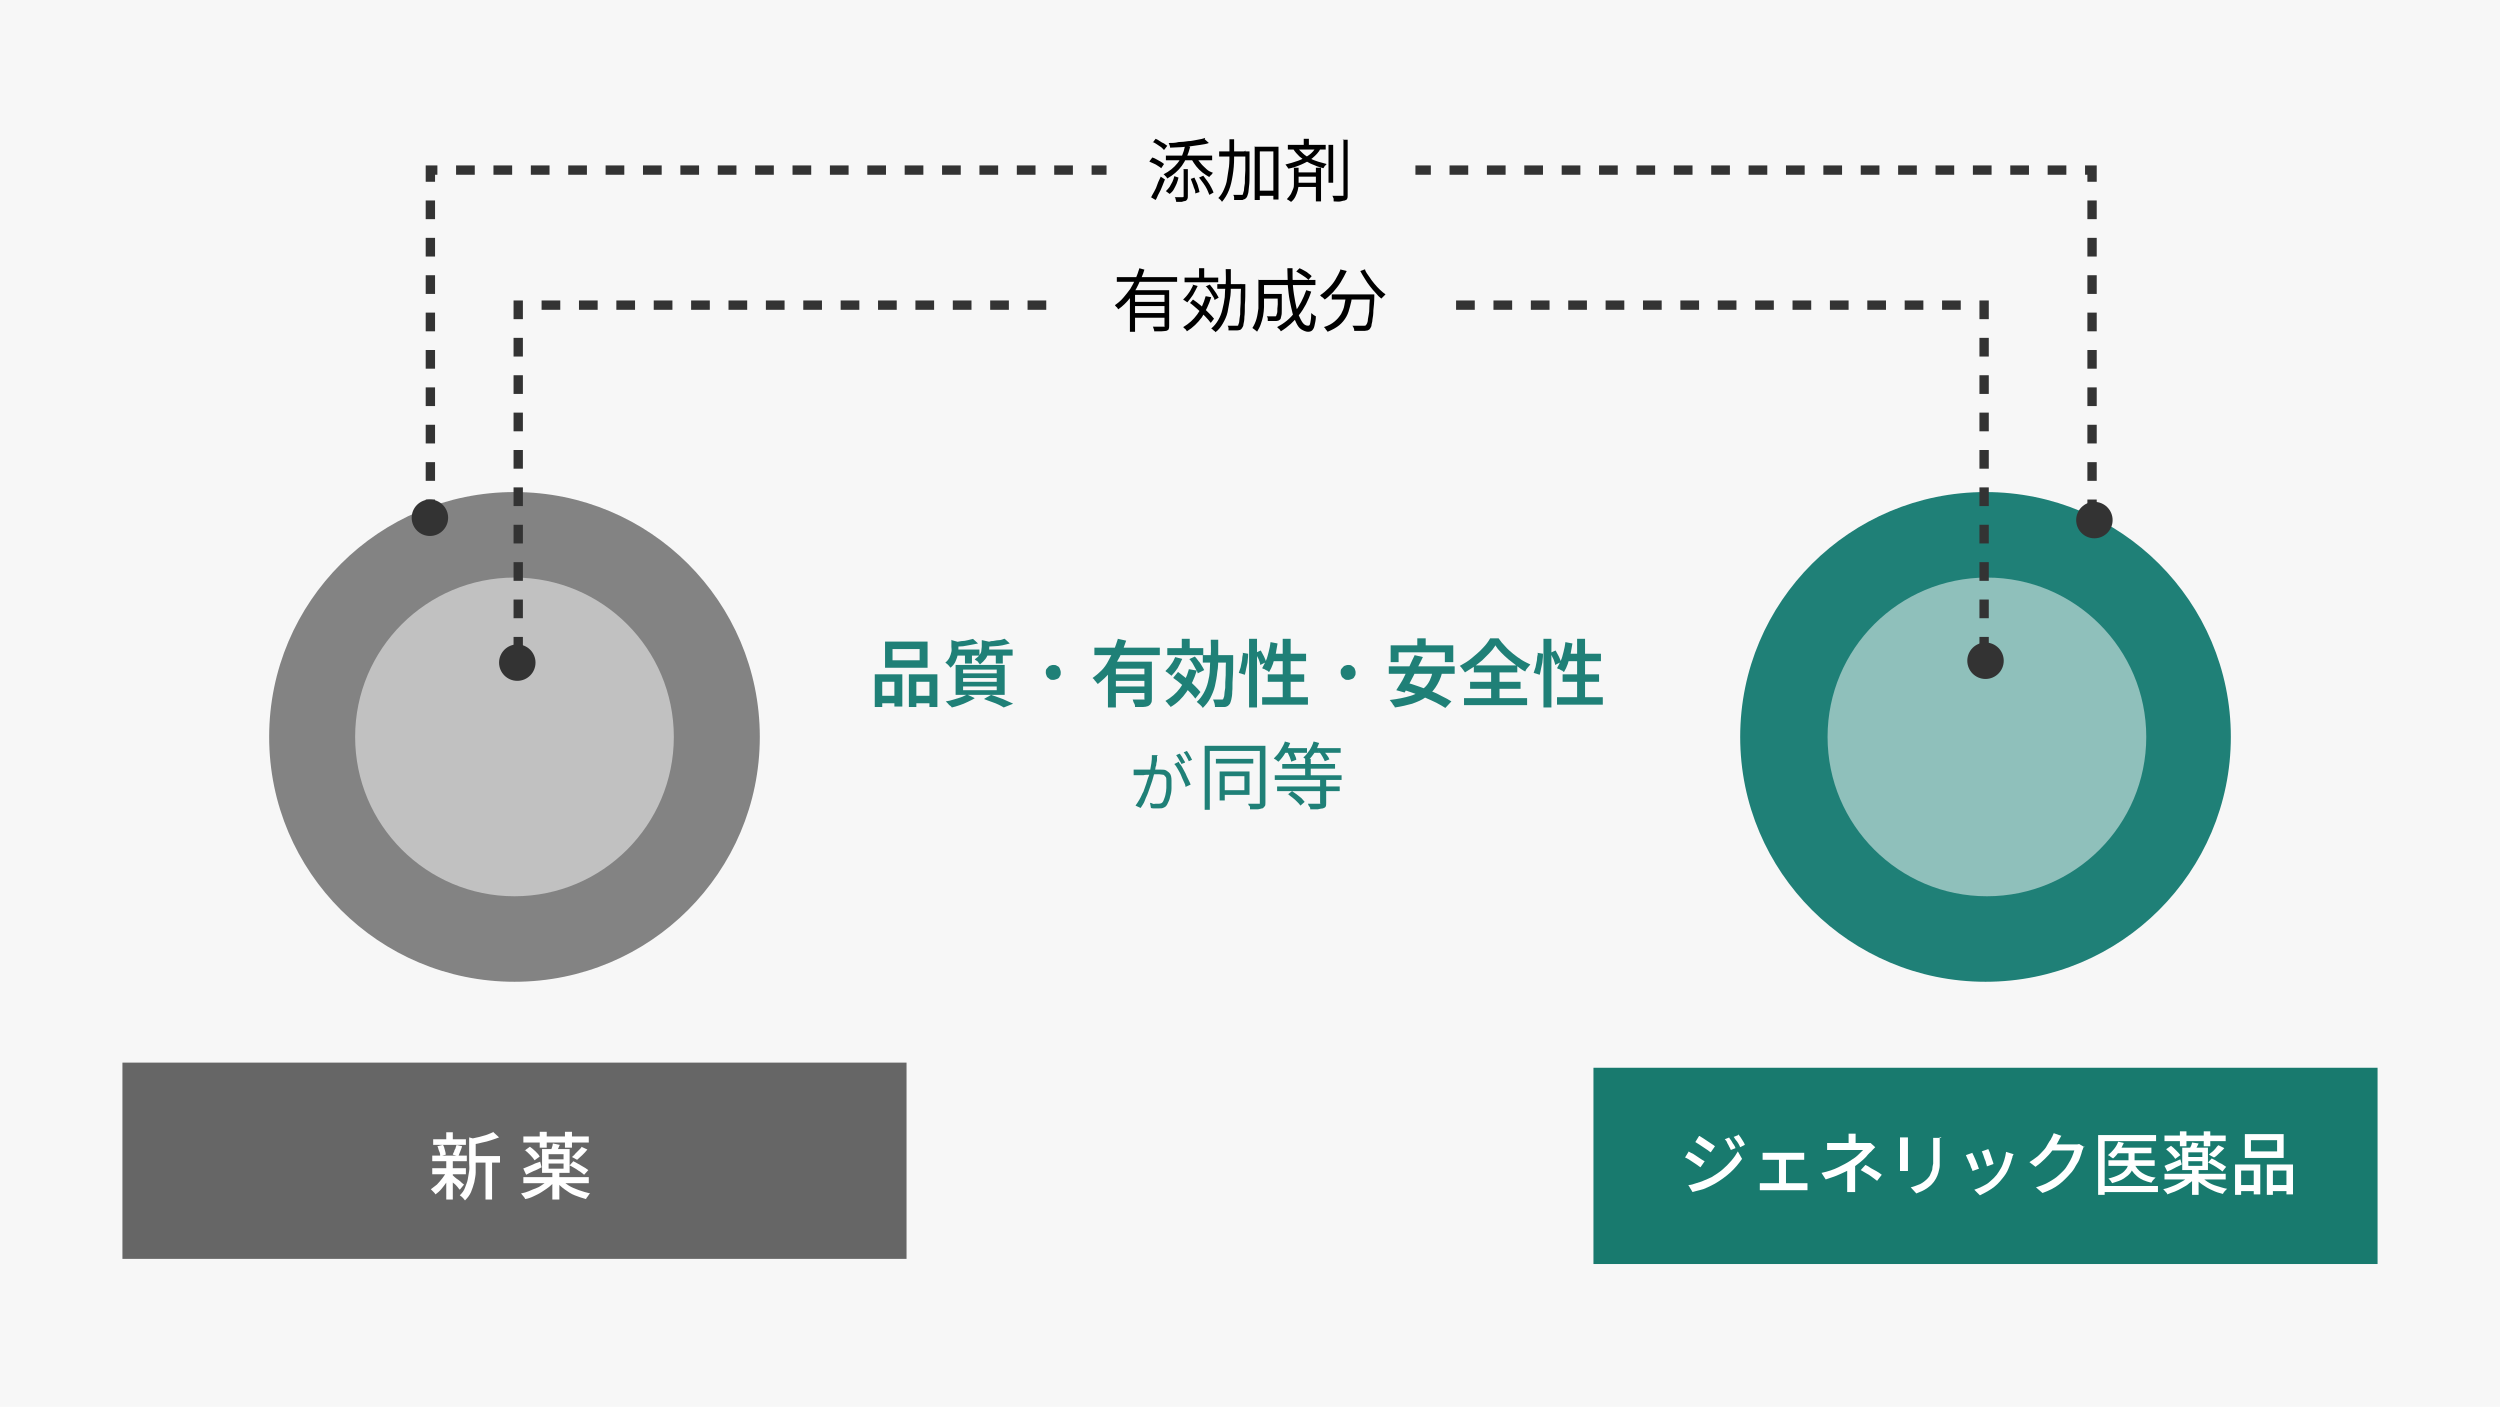 <?xml version="1.0" encoding="UTF-8"?>
<svg id="_レイヤー_2" xmlns="http://www.w3.org/2000/svg" xmlns:xlink="http://www.w3.org/1999/xlink" version="1.1" viewBox="0 0 535 301">
  <!-- Generator: Adobe Illustrator 29.7.1, SVG Export Plug-In . SVG Version: 2.1.1 Build 8)  -->
  <defs>
    <style>
      .st0 {
        fill: url(#_名称未設定グラデーション_2);
      }

      .st0, .st1 {
        isolation: isolate;
        opacity: .5;
      }

      .st2 {
        fill: none;
        stroke: #333;
        stroke-dasharray: 4;
        stroke-miterlimit: 10;
        stroke-width: 2px;
      }

      .st1 {
        fill: url(#_名称未設定グラデーション);
      }

      .st3 {
        fill: #187a6e;
      }

      .st4 {
        fill: #fff;
      }

      .st5 {
        fill: #1f8077;
      }

      .st6 {
        fill: #666;
      }

      .st7 {
        opacity: .8;
      }

      .st8 {
        fill: #f7f7f7;
      }

      .st9 {
        fill: #333;
      }
    </style>
    <radialGradient id="_名称未設定グラデーション" data-name="名称未設定グラデーション" cx="425.2" cy="143.3" fx="425.2" fy="143.3" r="34.1" gradientTransform="translate(0 301) scale(1 -1)" gradientUnits="userSpaceOnUse">
      <stop offset=".3" stop-color="#fff"/>
      <stop offset="1" stop-color="#fff"/>
    </radialGradient>
    <radialGradient id="_名称未設定グラデーション_2" data-name="名称未設定グラデーション 2" cx="110.1" cy="143.3" fx="110.1" fy="143.3" r="34.1" gradientTransform="translate(0 301) scale(1 -1)" gradientUnits="userSpaceOnUse">
      <stop offset=".3" stop-color="#fff"/>
      <stop offset="1" stop-color="#fff"/>
    </radialGradient>
  </defs>
  <g id="_レイヤー_2-2">
    <g>
      <rect class="st8" width="535" height="301"/>
      <rect class="st8" width="535" height="301"/>
    </g>
    <g>
      <path d="M246,34.5l.6-.8c.3.1.6.2.9.4.3.2.6.3.9.5s.5.3.7.5l-.6.9c-.2-.2-.4-.3-.7-.5-.3-.2-.6-.4-.9-.5s-.6-.3-.9-.4h0ZM246.3,42.3c.2-.4.4-.8.7-1.3s.5-1,.7-1.6.5-1.1.7-1.6l.9.6c-.2.5-.4,1-.6,1.5s-.4,1-.7,1.5-.4,1-.7,1.4l-1-.6h0ZM246.7,30.5l.6-.8c.3.1.6.3.9.5.3.2.6.4.9.5.3.2.5.4.7.5l-.7.9c-.2-.2-.4-.4-.6-.6-.3-.2-.6-.4-.9-.6-.3-.2-.6-.4-.9-.5h0ZM253.6,31.2l1.1.2c-.4,1.6-1,3-1.8,4.1s-1.9,2-3.1,2.7c0,0-.1-.2-.2-.3,0-.1-.2-.2-.3-.3,0-.1-.2-.2-.3-.3,1.2-.6,2.2-1.4,3-2.4.8-1,1.3-2.2,1.6-3.7h0ZM251.3,37.7l.9.3c-.1.4-.2.8-.4,1.3s-.4.8-.6,1.2-.5.7-.9,1l-.8-.6c.3-.3.6-.6.8-.9.2-.4.4-.7.6-1.1s.3-.8.4-1.2h0ZM249.5,33.3h9.9v1h-9.9v-1ZM257.8,29.8l.9.8c-.5.2-1.1.3-1.8.4-.7.1-1.4.2-2.1.3-.7,0-1.5.2-2.2.2s-1.5.1-2.2.1c0-.1,0-.3-.1-.5s-.1-.3-.2-.5c.7,0,1.4,0,2.1-.2.7,0,1.4-.1,2.1-.2.7,0,1.3-.2,2-.3.6-.1,1.1-.2,1.6-.4h0ZM253.2,36.2h1v5.7c0,.3,0,.5-.1.7s-.2.3-.4.4c-.2,0-.5.1-.8.2-.3,0-.7,0-1.2,0,0-.1,0-.3-.1-.5,0-.2-.1-.4-.2-.5.4,0,.7,0,1,0h.6c.2,0,.3,0,.3-.2v-5.7h0ZM254.8,38.3l.8-.3c.2.5.5,1,.7,1.6.2.6.3,1.1.4,1.5l-.9.3c0-.3,0-.6-.2-1s-.2-.7-.4-1.1c-.1-.4-.3-.7-.4-1.1h0ZM256.1,33.7c.2.5.6.9.9,1.3s.8.8,1.2,1.2.9.6,1.4.8c0,0-.2.1-.3.3,0,.1-.2.2-.3.3s-.2.2-.2.3c-.5-.3-1-.6-1.5-1s-.9-.8-1.3-1.3c-.4-.5-.7-1-1-1.5l1-.3h0ZM256.6,38l.9-.4c.3.4.6.8.9,1.2.3.4.6.9.8,1.3s.4.8.5,1.1l-.9.5c-.1-.3-.3-.7-.5-1.2-.2-.4-.5-.9-.8-1.3s-.6-.8-.9-1.2h0Z"/>
      <path d="M263,29.8h1.1c0,1.4,0,2.7,0,4,0,1.3-.1,2.5-.3,3.7s-.4,2.2-.8,3.2-.9,1.8-1.5,2.5c0,0-.1-.2-.2-.3s-.2-.2-.3-.3-.2-.2-.3-.2c.5-.5.9-1.1,1.2-1.8s.6-1.4.7-2.3.3-1.7.4-2.6.1-1.9.1-2.9c0-1,0-2,0-3h0ZM260.9,32.4h5.7v1.1h-5.7v-1.1ZM266.3,32.4h1.1v.6c0,1.6,0,3,0,4.1,0,1.1,0,2-.1,2.7s-.1,1.3-.2,1.6-.2.7-.3.8c-.1.2-.3.3-.4.4-.1,0-.3.1-.5.2-.2,0-.5,0-.8,0-.3,0-.6,0-1,0,0-.2,0-.4,0-.6s-.1-.4-.2-.5c.3,0,.7,0,1,0,.3,0,.5,0,.6,0,.1,0,.2,0,.3,0,0,0,.2,0,.2-.2,0-.1.1-.3.2-.7,0-.4.1-.9.2-1.6,0-.7,0-1.6.1-2.7,0-1.1,0-2.4,0-4v-.3h0ZM268.6,31.4h5v11.3h-1.1v-10.3h-2.9v10.4h-1.1v-11.5h0ZM269,40.8h4v1.1h-4v-1.1Z"/>
      <path d="M281.6,31.5l1,.3c-.4.8-1,1.4-1.7,2-.7.6-1.5,1-2.4,1.4-.9.4-1.8.7-2.8.9,0,0,0-.2-.2-.3,0-.1-.1-.2-.2-.3,0-.1-.2-.2-.2-.3.9-.2,1.8-.5,2.7-.8.8-.3,1.6-.7,2.3-1.2.7-.5,1.2-1.1,1.5-1.7ZM276.8,35.9h1.1v2.4c0,.4,0,.8,0,1.2,0,.4-.1.9-.2,1.3-.1.4-.3.9-.5,1.3s-.5.8-.9,1.1c0,0-.2-.1-.3-.2s-.2-.1-.3-.2c-.1,0-.2-.1-.3-.2.3-.3.6-.7.8-1s.3-.7.5-1.1.2-.8.2-1.1,0-.7,0-1.1v-2.3h0ZM275.6,31h8.1v1h-8.1v-1ZM277.6,31.5c.4.6.9,1,1.3,1.4s1,.7,1.5,1c.5.3,1.1.5,1.7.7.6.2,1.2.3,1.8.5-.1.1-.2.3-.4.4-.1.2-.2.4-.3.5-.6-.2-1.2-.3-1.8-.6-.6-.2-1.2-.5-1.7-.8-.6-.3-1.1-.7-1.6-1.1-.5-.5-1-1-1.4-1.7l.9-.4h0ZM277.3,36.9h4.8v.9h-4.8v-.9ZM277.3,39.1h4.8v.9h-4.8v-.9ZM279,29.7h1.1v1.9h-1.1v-1.9ZM281.6,35.9h1.1v7.2h-1.1v-7.2ZM284.3,31h1v8.1h-1s0-8.1,0-8.1ZM287.3,29.9h1.1v11.8c0,.4,0,.6-.1.8,0,.2-.3.3-.5.4-.2,0-.5.1-.9.2s-.9,0-1.5,0c0-.1,0-.2,0-.4s0-.3-.1-.4c0-.1-.1-.3-.2-.4.5,0,.9,0,1.3,0,.4,0,.6,0,.8,0,.1,0,.2,0,.3,0,0,0,0-.1,0-.3v-11.8h0Z"/>
    </g>
    <g>
      <path d="M243.8,57.4l1.1.3c-.3,1.1-.8,2.1-1.3,3.2s-1.1,2-1.8,2.9-1.5,1.7-2.5,2.4c0,0-.1-.2-.2-.3,0-.1-.2-.2-.3-.3,0-.1-.2-.2-.2-.3.7-.5,1.3-1,1.8-1.6s1-1.2,1.5-1.9c.4-.7.8-1.4,1.1-2.1s.6-1.5.8-2.2h0ZM239,59.3h12.9v1h-12.9v-1ZM241.8,62.1h7.5v1h-6.4v7.9h-1.1v-8.9ZM242.6,64.6h6.9v.9h-6.9v-.9ZM242.6,67h6.9v1h-6.9v-1ZM249.1,62.1h1.1v7.5c0,.3,0,.6-.1.8,0,.2-.3.3-.5.4-.2,0-.6.1-1,.1s-.9,0-1.6,0c0-.1,0-.3-.1-.5s-.1-.4-.2-.5c.3,0,.6,0,.9,0h.8c.2,0,.4,0,.5,0s.2,0,.3,0,0-.1,0-.2v-7.5h0Z"/>
      <path d="M255.2,60.9l1.1.3c-.3.6-.6,1.2-1,1.9-.4.6-.8,1.1-1.2,1.6,0,0-.2-.1-.3-.2-.1,0-.2-.2-.3-.2s-.2-.1-.3-.2c.4-.4.8-.8,1.2-1.4.4-.5.6-1.1.9-1.6h0ZM258.1,63.4l1.1.2c-.5,1.6-1.2,3-2,4.3-.9,1.2-1.9,2.2-3.2,3,0,0-.1-.2-.2-.3,0-.1-.2-.2-.3-.3s-.2-.2-.3-.3c1.2-.7,2.2-1.6,3-2.7s1.4-2.4,1.8-3.9h0ZM253.5,59.4h7.2v1h-7.2v-1ZM254.7,64.8l.6-.7c.6.4,1.1.8,1.7,1.3s1.1,1,1.6,1.5c.5.5.9.9,1.2,1.3l-.7.9c-.3-.4-.7-.9-1.2-1.4-.5-.5-1-1-1.6-1.5-.6-.5-1.1-1-1.7-1.4h0ZM256.6,57.4h1.1v2.4h-1.1v-2.4ZM258,61.3l.9-.4c.2.3.5.6.7.9.2.3.5.7.7,1,.2.3.3.6.5.9l-.9.5c0-.3-.2-.6-.4-.9-.2-.3-.4-.7-.6-1s-.5-.7-.7-.9h0ZM262.3,57.6h1.1c0,1.1,0,2.2,0,3.3,0,1.1,0,2.1-.2,3.1s-.3,1.9-.5,2.8c-.2.9-.6,1.7-1,2.4-.4.7-.9,1.4-1.6,1.9,0-.1-.2-.3-.4-.4-.2-.2-.3-.3-.5-.4.6-.5,1.1-1.1,1.5-1.8.4-.7.7-1.4.9-2.3.2-.8.4-1.7.5-2.6,0-.9.1-1.9.2-2.9s0-2,0-3.1h0ZM260.5,60.8h5.5v1h-5.5v-1ZM265.5,60.8h1v.5c0,1.6,0,2.9-.1,3.9,0,1.1,0,1.9-.1,2.6,0,.7-.1,1.2-.2,1.6,0,.4-.2.6-.3.8-.1.2-.3.3-.4.4-.2,0-.3.1-.6.1-.2,0-.5,0-.8,0-.3,0-.7,0-1.1,0,0-.2,0-.3,0-.5,0-.2-.1-.4-.2-.5.4,0,.8,0,1.1,0,.3,0,.6,0,.7,0s.2,0,.3,0,.2,0,.2-.2c0-.1.2-.4.2-.7s.1-.8.2-1.5c0-.7,0-1.5.1-2.5,0-1,0-2.3.1-3.8v-.3h0Z"/>
      <path d="M269.4,59.9h1.1v4.1c0,.5,0,1.1,0,1.7,0,.6-.1,1.2-.2,1.9-.1.6-.3,1.2-.5,1.8-.2.6-.5,1.1-.8,1.6,0,0-.1-.2-.3-.3-.1,0-.2-.2-.4-.3s-.2-.2-.3-.2c.4-.6.7-1.3.9-2,.2-.7.3-1.5.4-2.2,0-.7,0-1.4,0-2.1v-4.1h0ZM270,62.9h3.7v1h-3.7v-1ZM270.1,59.9h11.4v1.1h-11.4v-1.1ZM273.2,62.9h1.1c0,.1,0,.2,0,.3,0,0,0,.1,0,.2,0,1.1,0,2,0,2.7,0,.7,0,1.2-.1,1.5s-.1.6-.2.7c-.1.1-.2.2-.4.3-.1,0-.3.1-.5.1-.2,0-.5,0-.8,0-.3,0-.7,0-1,0,0-.2,0-.3,0-.5s-.1-.4-.2-.5c.3,0,.6,0,.9,0s.5,0,.6,0,.2,0,.3,0,.1,0,.2-.1c0,0,.1-.3.2-.6s0-.8.1-1.4,0-1.5,0-2.5v-.2h0ZM279.5,62.1l1.1.3c-.6,1.9-1.5,3.6-2.6,5-1.1,1.4-2.4,2.6-3.9,3.5,0,0-.1-.2-.2-.3,0-.1-.2-.2-.3-.3s-.2-.2-.3-.3c1.5-.8,2.8-1.8,3.8-3.2s1.8-2.9,2.4-4.6h0ZM275.5,57.4h1.1c0,1.4,0,2.7.1,3.9s.3,2.3.5,3.4.4,1.9.7,2.7c.3.7.6,1.3.9,1.7.3.4.7.6,1.1.6s.4-.2.5-.6.2-1.1.2-2.1c.1.1.3.2.5.4.2.1.3.2.5.3,0,.8-.2,1.5-.3,2-.1.5-.3.8-.5,1s-.5.3-.9.3-.9-.2-1.4-.5-.8-.8-1.1-1.4c-.3-.6-.6-1.3-.8-2.1-.2-.8-.4-1.7-.6-2.7s-.3-2.1-.4-3.2c0-1.1-.1-2.3-.1-3.4h0ZM277.4,58.1l.7-.7c.3.1.6.3,1,.5s.7.4.9.6c.3.2.5.4.7.6l-.7.8c-.2-.2-.4-.4-.7-.6-.3-.2-.6-.4-.9-.6s-.7-.4-1-.6h0Z"/>
      <path d="M287,57.7l1.2.3c-.4.8-.8,1.6-1.3,2.4s-1,1.4-1.6,2.1c-.6.6-1.2,1.2-1.8,1.6,0,0-.2-.2-.3-.3s-.2-.2-.4-.3c-.1-.1-.2-.2-.3-.3.6-.4,1.2-.9,1.8-1.5.6-.6,1.1-1.2,1.5-1.9s.8-1.4,1.1-2.2h0ZM288.1,63.3h1.2c0,.8-.2,1.6-.4,2.3-.2.8-.4,1.5-.8,2.2-.4.7-.9,1.3-1.5,1.8-.6.5-1.5,1-2.5,1.4,0,0-.1-.2-.2-.3s-.2-.2-.3-.4c0-.1-.2-.2-.3-.3,1-.3,1.7-.7,2.3-1.2.6-.5,1-1,1.4-1.6.3-.6.6-1.2.7-1.9.1-.7.3-1.3.3-2h0ZM285,63h8.4v1.1h-8.4v-1.1ZM293,63h1.1v.3c0,0,0,.2,0,.2,0,1.1-.1,2.1-.2,2.9,0,.8-.1,1.5-.2,2,0,.5-.2.9-.2,1.2,0,.3-.2.5-.3.7-.1.2-.3.3-.5.4-.2,0-.4.1-.6.1-.2,0-.6,0-1,0s-.9,0-1.3,0c0-.2,0-.4-.1-.6s-.2-.4-.3-.5c.5,0,.9,0,1.3,0,.4,0,.7,0,.9,0s.3,0,.4,0c0,0,.2,0,.3-.1.1-.1.3-.4.4-.9,0-.5.2-1.1.3-2,0-.9.1-2.1.2-3.5v-.2h0ZM292.1,57.7c.2.5.5,1,.9,1.5.3.5.7,1,1.1,1.5s.8.9,1.2,1.3.8.7,1.2,1c0,0-.2.2-.3.3-.1.1-.2.2-.3.3s-.2.2-.3.3c-.4-.3-.8-.7-1.2-1.2-.4-.4-.8-.9-1.2-1.4-.4-.5-.8-1.1-1.1-1.6s-.7-1.1-1-1.7l1.1-.4h0Z"/>
    </g>
    <rect class="st6" x="26.2" y="227.4" width="167.8" height="42"/>
    <g>
      <path class="st4" d="M95.5,250.7l1.1.4c-.3.6-.6,1.2-.9,1.7-.4.6-.8,1.1-1.2,1.6-.4.5-.9.9-1.3,1.2-.1-.2-.3-.4-.5-.6s-.4-.4-.5-.5c.4-.3.8-.6,1.3-1,.4-.4.8-.9,1.2-1.4.4-.5.7-1,.9-1.5h0ZM92.5,247.3h7.4v1.2h-7.4v-1.2ZM92.5,250h7.2v1.3h-7.2v-1.3ZM92.7,243.8h7v1.2h-7v-1.2ZM93.6,245.3l1.2-.3c.2.3.3.7.4,1.1s.2.7.2,1l-1.2.3c0-.3,0-.6-.2-1s-.2-.8-.4-1.1ZM95.5,242.3h1.4v2.1h-1.4v-2.1ZM95.5,248.4h1.4v8.3h-1.4v-8.3ZM96.8,251.5c.1,0,.3.2.5.4.2.2.5.4.8.6.3.2.5.4.7.6.2.2.4.3.5.4l-.9,1.1c-.1-.1-.3-.3-.5-.6-.2-.2-.4-.5-.7-.7s-.5-.5-.7-.7c-.2-.2-.4-.4-.6-.5l.8-.7h0ZM97.6,245l1.3.3c-.1.4-.3.8-.4,1.1s-.3.7-.4,1l-1.2-.3c0-.2.2-.4.3-.7,0-.2.2-.5.3-.7,0-.3.2-.5.2-.7h0ZM100.4,243.4l1.8.5c0,.1-.1.2-.4.3v4.8c0,.6,0,1.2,0,1.9,0,.7-.2,1.4-.3,2.1-.2.7-.4,1.4-.7,2.1s-.8,1.3-1.3,1.8c0-.1-.2-.2-.3-.4-.1-.1-.3-.3-.4-.4-.1-.1-.3-.2-.4-.3.5-.5.9-1,1.1-1.6s.5-1.2.6-1.8c.1-.6.2-1.2.3-1.8s0-1.2,0-1.7v-5.5h0ZM105.6,242.3l1.2,1.1c-.5.2-1.1.4-1.7.6-.6.2-1.3.4-1.9.5-.7.2-1.3.3-1.9.4,0-.2,0-.3-.2-.6,0-.2-.2-.4-.3-.6.6-.1,1.2-.3,1.8-.4.6-.2,1.2-.3,1.7-.5s1-.4,1.4-.6h0ZM101.1,247.4h5.9v1.4h-5.9v-1.4ZM103.9,248h1.4v8.7h-1.4v-8.7Z"/>
      <path class="st4" d="M117.7,252.3l1.1.5c-.4.4-.8.8-1.3,1.2-.5.4-1,.7-1.6,1.1s-1.1.6-1.7.9c-.6.3-1.2.5-1.8.6-.1-.2-.2-.4-.4-.6-.2-.2-.3-.4-.5-.6.6-.1,1.2-.3,1.7-.5s1.1-.5,1.7-.7,1-.6,1.5-.9.8-.6,1.2-1h0ZM111.9,250.1c.5-.2,1-.4,1.7-.7.6-.3,1.3-.6,2-.8l.3,1.2c-.6.3-1.1.6-1.7.8-.6.3-1.1.5-1.6.8l-.6-1.3ZM112,243.2h14v1.3h-14v-1.3ZM112,251.9h14v1.3h-14v-1.3ZM112.3,246.2l1.1-.8c.4.3.8.6,1.2,1s.7.7.9,1.1l-1.1.8c-.2-.3-.5-.7-.9-1.1s-.8-.8-1.2-1.1ZM115.5,242.2h1.5v3.4h-1.5v-3.4ZM116,245.9h5.9v5.1h-5.9v-5.1ZM117.4,247v1.1h3.2v-1.1h-3.2ZM117.4,249v1.1h3.2v-1.1h-3.2ZM118.3,244.7l1.5.3c-.1.3-.3.6-.4.9-.1.3-.3.5-.4.8l-1.2-.3c.1-.2.2-.5.3-.8s.2-.6.2-.8ZM118.2,250.8h1.5v5.9h-1.5v-5.9ZM120.1,252.4c.4.5,1,.9,1.6,1.3s1.4.7,2.2,1c.8.3,1.6.5,2.4.7-.2.1-.3.3-.5.6-.2.2-.3.4-.4.6-.8-.2-1.6-.5-2.4-.8s-1.5-.8-2.2-1.3-1.2-1-1.7-1.6l1.1-.4h0ZM120.9,242.2h1.5v3.4h-1.5v-3.4ZM121.9,249.4l.8-.9c.4.2.7.4,1.1.6.4.2.8.5,1.2.7s.7.5.9.6l-.9,1c-.2-.2-.5-.4-.9-.7-.4-.2-.7-.5-1.1-.7s-.8-.5-1.1-.6h0ZM124.4,245.4l1.3.6c-.3.4-.7.8-1.1,1.2s-.8.7-1.1,1l-1.1-.6c.2-.2.5-.4.7-.7.3-.3.5-.5.8-.8s.5-.5.6-.7h0Z"/>
    </g>
    <rect class="st3" x="341" y="228.5" width="167.8" height="42"/>
    <g>
      <path class="st4" d="M361.5,246.5c.2.1.5.3.8.4.3.2.6.4.9.6.3.2.6.4.9.6s.5.3.7.4l-.9,1.3c-.2-.1-.4-.3-.7-.5-.3-.2-.6-.4-.9-.6-.3-.2-.6-.4-.9-.6s-.6-.3-.8-.4l.8-1.3h0ZM361.3,253.6c.6,0,1.1-.2,1.7-.4.6-.2,1.1-.3,1.7-.6.6-.2,1.1-.5,1.6-.7.8-.5,1.6-1,2.3-1.6.7-.6,1.3-1.2,1.9-1.9s1-1.3,1.4-2l.9,1.6c-.7,1-1.5,2-2.5,2.9s-2.1,1.7-3.3,2.4c-.5.3-1,.5-1.6.8s-1.2.5-1.7.6-1.1.3-1.5.4l-.9-1.5h0ZM363.7,243.1c.2.1.5.3.8.5.3.2.6.4.9.6s.6.4.9.6c.3.2.5.3.7.5l-.9,1.3c-.2-.1-.4-.3-.7-.5-.3-.2-.6-.4-.9-.6-.3-.2-.6-.4-.9-.6-.3-.2-.5-.3-.8-.5l.8-1.3ZM370,243.4c.1.2.3.4.5.7s.3.6.5.8c.2.3.3.5.4.8l-1,.4c-.1-.3-.3-.6-.4-.8-.1-.3-.3-.5-.4-.8-.1-.3-.3-.5-.5-.7l1-.4h0ZM372,242.7c.1.2.3.4.5.7s.3.5.5.8c.2.3.3.5.4.8l-1,.5c-.1-.3-.3-.6-.4-.8-.2-.3-.3-.5-.5-.7s-.3-.5-.5-.7l1-.4h0Z"/>
      <path class="st4" d="M376.4,253.2c.2,0,.4,0,.6,0s.4,0,.6,0h8.1c.2,0,.4,0,.6,0s.3,0,.5,0v1.5c-.1,0-.3,0-.5,0-.2,0-.4,0-.5,0h-8.1c-.2,0-.3,0-.5,0-.2,0-.4,0-.6,0v-1.5h0ZM377.1,246.7c.2,0,.3,0,.6,0,.2,0,.4,0,.5,0h6.8c.2,0,.4,0,.6,0s.4,0,.5,0v1.5c-.2,0-.3,0-.5,0-.2,0-.4,0-.5,0h-6.8c-.1,0-.3,0-.5,0s-.4,0-.6,0v-1.5h0ZM380.7,254.1v-6.5h1.5v6.5h-1.5Z"/>
      <path class="st4" d="M401.2,245.6c-.2.2-.3.3-.5.5s-.3.4-.5.5c-.3.3-.6.6-.9,1-.4.4-.7.7-1.2,1.1s-.9.7-1.3,1c-.5.4-1.1.7-1.8,1-.6.3-1.3.6-2,.9-.7.3-1.5.5-2.3.8l-.9-1.4c1.4-.3,2.6-.7,3.6-1.2,1-.5,1.8-.9,2.4-1.3.4-.3.8-.5,1.2-.8s.7-.6,1-.9c.3-.3.5-.5.7-.7h-5.8c-.2,0-.4,0-.6,0-.2,0-.5,0-.7,0s-.4,0-.6,0v-1.5c.3,0,.6,0,.9,0s.7,0,.9,0h6.4c.2,0,.4,0,.6,0s.3,0,.5,0l1,.9h0ZM397,248.9v4.5c0,.2,0,.4,0,.6,0,.2,0,.4,0,.6,0,.2,0,.4,0,.5h-1.7c0-.1,0-.3,0-.5,0-.2,0-.4,0-.6s0-.4,0-.6v-3.9l1.5-.6h0ZM397.1,242.6c0,.2,0,.4,0,.6,0,.3,0,.5,0,.7v1.5h-1.5v-1.5c0-.2,0-.5,0-.7,0-.2,0-.5,0-.6h1.7,0ZM401.7,252.7c-.4-.3-.8-.6-1.2-.9s-.7-.5-1.1-.7-.8-.5-1.2-.7l1-1.1c.5.2.9.5,1.2.7.4.2.7.4,1.1.6.4.2.8.5,1.2.8l-1,1.3h0Z"/>
      <path class="st4" d="M408.3,243.4c0,.1,0,.3,0,.5,0,.2,0,.4,0,.6v4.9c0,.2,0,.4,0,.6s0,.4,0,.6h-1.7c0-.1,0-.3,0-.5,0-.2,0-.5,0-.7v-4.9c0-.1,0-.3,0-.5,0-.2,0-.4,0-.6h1.7ZM415.1,243.3c0,.2,0,.4,0,.6s0,.5,0,.7v2.6c0,.8,0,1.6,0,2.2s-.2,1.1-.3,1.6c-.1.4-.3.8-.5,1.2-.2.3-.4.7-.7,1-.3.4-.7.7-1.1,1-.4.3-.8.5-1.2.7-.4.2-.8.3-1.2.5l-1.2-1.3c.7-.2,1.3-.4,2-.7.6-.3,1.1-.7,1.6-1.2.3-.3.5-.6.6-.9s.3-.6.4-1c0-.4.1-.8.2-1.3,0-.5,0-1,0-1.7v-2.5c0-.3,0-.5,0-.7s0-.4,0-.6h1.8,0Z"/>
      <path class="st4" d="M422.1,246.7c0,.2.2.4.3.7s.3.6.4.9c.1.3.3.7.4,1,.1.3.2.6.3.8l-1.4.5c0-.2-.1-.4-.3-.8-.1-.3-.2-.7-.4-1-.1-.3-.3-.7-.4-.9s-.2-.5-.3-.7l1.4-.5h0ZM430.9,246.9c0,.2-.1.3-.2.5s0,.3-.1.4c-.2.8-.5,1.6-.8,2.3-.3.8-.8,1.5-1.3,2.1-.7.9-1.4,1.6-2.3,2.2s-1.7,1-2.5,1.4l-1.2-1.2c.6-.2,1.1-.4,1.7-.7s1.2-.6,1.7-1.1c.5-.4,1-.9,1.4-1.4.3-.4.6-.9.9-1.4.3-.5.5-1.1.7-1.7.2-.6.3-1.2.4-1.8l1.6.5h0ZM425.5,245.9c0,.1.2.4.3.7s.2.6.3.9c.1.3.2.6.3.9.1.3.2.5.2.7l-1.4.5c0-.2-.1-.4-.2-.7,0-.3-.2-.6-.3-.9-.1-.3-.2-.6-.3-.9-.1-.3-.2-.5-.3-.7l1.4-.5h0Z"/>
      <path class="st4" d="M441.1,243.1c-.1.2-.3.5-.4.7-.1.3-.3.5-.3.6-.3.6-.7,1.1-1.2,1.8s-1,1.2-1.6,1.8c-.6.6-1.3,1.2-2,1.7l-1.3-1c.6-.4,1.2-.8,1.7-1.2s.9-.9,1.3-1.3c.4-.4.7-.9.9-1.3s.5-.8.7-1.1c0-.1.2-.4.3-.6s.2-.5.3-.7l1.7.6h0ZM446,245.3c0,.1-.2.3-.2.4s-.1.3-.2.5c-.1.5-.3,1-.5,1.6-.2.6-.5,1.1-.9,1.7-.3.6-.7,1.2-1.2,1.7-.7.8-1.5,1.6-2.4,2.3s-2.1,1.3-3.5,1.8l-1.4-1.2c.9-.3,1.8-.6,2.5-1,.7-.4,1.4-.8,1.9-1.2s1-.9,1.5-1.4c.4-.4.7-.9,1-1.4s.6-1,.8-1.5.4-1,.5-1.4h-5.2l.6-1.3h4.5c.2,0,.4,0,.6,0,.2,0,.4,0,.5-.1l1.2.7h0Z"/>
      <path class="st4" d="M449,242.9h12.4v1.3h-11v11.5h-1.4v-12.9h0ZM449.9,253.8h11.9v1.3h-11.9v-1.3ZM453.2,244.3l1.3.3c-.3.6-.6,1.3-1,1.8-.4.6-.8,1.1-1.3,1.5,0,0-.2-.1-.3-.2-.1,0-.3-.2-.4-.3s-.3-.1-.4-.2c.5-.4.9-.8,1.3-1.3s.7-1,.9-1.6h0ZM455.4,246h1.4v2.4c0,.5,0,.9-.2,1.3s-.4.9-.7,1.3-.8.8-1.4,1.2-1.5.7-2.5,1c0,0-.1-.2-.2-.3,0-.1-.2-.3-.3-.4-.1-.1-.2-.2-.3-.3.9-.2,1.7-.5,2.3-.8.6-.3,1-.6,1.3-1,.3-.3.5-.7.6-1s.1-.7.1-1v-2.3h0ZM451.2,248.3h9.9v1.2h-9.9v-1.2ZM453.1,245.6h7.3v1.2h-7.3v-1.2ZM456.7,249c.4.8.9,1.5,1.7,2s1.7.9,2.9,1c-.1.1-.3.3-.5.5s-.3.4-.4.6c-1.3-.3-2.3-.7-3.1-1.4-.8-.7-1.4-1.5-1.8-2.6l1.2-.3h0Z"/>
      <path class="st4" d="M468.6,251.6l1.1.5c-.3.4-.7.8-1.2,1.1-.4.4-.9.7-1.5,1-.5.3-1.1.6-1.6.8-.6.2-1.1.4-1.6.6,0-.2-.2-.4-.4-.6s-.3-.4-.5-.5c.5-.1,1.1-.3,1.6-.5.5-.2,1.1-.4,1.6-.7.5-.3,1-.5,1.4-.8s.8-.6,1.1-.9h0ZM463.2,249.5c.4-.2.9-.4,1.5-.6s1.2-.5,1.9-.8l.3,1.1c-.5.3-1.1.5-1.6.8-.5.3-1,.5-1.5.7l-.6-1.2h0ZM463.2,243h13.1v1.2h-13.1v-1.2ZM463.2,251.2h13.1v1.2h-13.1v-1.2ZM463.6,245.9l1-.7c.4.3.7.6,1.1,1,.4.4.7.7.9,1l-1.1.8c-.2-.3-.4-.6-.8-1-.4-.4-.7-.7-1.1-1h0ZM466.5,242.1h1.4v3.2h-1.4v-3.2ZM467,245.6h5.5v4.8h-5.5v-4.8ZM468.3,246.6v1h3v-1h-3ZM468.3,248.5v1h3v-1h-3ZM469.1,244.5l1.4.2c-.1.3-.3.6-.4.8-.1.3-.2.5-.3.7l-1.2-.3c0-.2.2-.5.3-.7.1-.3.2-.5.2-.8h0ZM469.1,250.2h1.4v5.5h-1.4v-5.5ZM470.9,251.7c.4.4.9.8,1.5,1.2s1.3.7,2,.9,1.5.5,2.2.6c-.1.1-.3.3-.5.5-.2.2-.3.4-.4.6-.8-.2-1.5-.4-2.3-.8-.7-.3-1.4-.7-2.1-1.2s-1.2-.9-1.6-1.5l1-.4h0ZM471.6,242.1h1.4v3.2h-1.4v-3.2ZM472.5,248.8l.8-.9c.3.2.7.3,1.1.6s.7.4,1.1.6c.3.2.6.4.9.6l-.8,1c-.2-.2-.5-.4-.8-.6-.3-.2-.7-.5-1.1-.7-.4-.2-.7-.4-1.1-.6h0ZM474.8,245.1l1.2.6c-.3.4-.7.7-1.1,1.1s-.7.7-1.1.9l-1.1-.6c.2-.2.4-.4.7-.6s.5-.5.7-.7c.2-.3.4-.5.6-.7h0Z"/>
      <path class="st4" d="M478.3,249.2h5.4v6.4h-1.4v-5.1h-2.7v5.2h-1.3v-6.5h0ZM478.9,253.6h4v1.3h-4v-1.3ZM480.4,242.7h8.3v5.1h-8.3v-5.1ZM481.7,244v2.4h5.6v-2.4h-5.6ZM485.1,249.2h5.6v6.4h-1.4v-5.1h-2.9v5.2h-1.3v-6.5h0ZM485.8,253.6h4.3v1.3h-4.3v-1.3Z"/>
    </g>
    <g>
      <ellipse class="st5" cx="424.9" cy="157.7" rx="52.5" ry="52.4"/>
      <ellipse class="st1" cx="425.2" cy="157.7" rx="34.1" ry="34.1"/>
    </g>
    <g>
      <g class="st7">
        <ellipse class="st6" cx="110.1" cy="157.7" rx="52.5" ry="52.4"/>
      </g>
      <ellipse class="st0" cx="110.1" cy="157.7" rx="34.1" ry="34.1"/>
    </g>
    <g>
      <path class="st5" d="M187.2,144.3h5.9v6.9h-1.7v-5.3h-2.6v5.4h-1.6v-7h0ZM187.9,148.9h4.2v1.6h-4.2v-1.6ZM189.4,137.3h9.1v5.6h-9.1v-5.6ZM191,138.9v2.4h5.8v-2.4h-5.8ZM194.5,144.3h6.1v7h-1.7v-5.4h-2.8v5.4h-1.6v-7h0ZM195.3,148.9h4.5v1.6h-4.5v-1.6Z"/>
      <path class="st5" d="M203.7,137l1.8.5c0,.1-.1.2-.4.3v.8c0,.4,0,.9-.1,1.4s-.3,1-.5,1.5-.6,1-1.1,1.4c0-.1-.2-.2-.3-.4-.1-.1-.3-.3-.4-.4s-.3-.2-.4-.3c.4-.3.7-.7.9-1.1.2-.4.3-.8.4-1.2s0-.8,0-1.1v-1.5h0ZM207.1,148.7l1.5.7c-.4.3-.9.5-1.5.8s-1.1.5-1.7.7c-.6.2-1.2.4-1.7.5-.1-.1-.2-.3-.4-.4s-.3-.3-.5-.5c-.2-.2-.3-.3-.4-.4.6-.1,1.1-.2,1.7-.4s1.1-.3,1.6-.5c.5-.2.9-.4,1.3-.6h0ZM208.2,136.7l1.1,1c-.4.1-.9.2-1.5.3s-1.1.2-1.7.3c-.6,0-1.1.1-1.6.1,0-.1,0-.3-.1-.5,0-.2-.2-.4-.2-.5.5,0,1-.1,1.5-.2.5,0,1-.1,1.4-.2s.8-.2,1.2-.3h0ZM204.3,139h5.3v1.3h-5.3v-1.3ZM204.5,142.3h10.5v6.4h-10.5v-6.4ZM206.1,143.3v.8h7.2v-.8h-7.2ZM206.1,145.1v.8h7.2v-.8h-7.2ZM206.1,146.9v.8h7.2v-.8h-7.2ZM206.5,139.4h1.5v2.6h-1.5v-2.6ZM210.2,137l1.8.4c0,.1-.1.2-.3.3v.8c0,.4,0,.8-.2,1.2-.1.4-.3.9-.6,1.3s-.7.8-1.2,1.2c0-.1-.2-.2-.3-.4s-.2-.3-.4-.4-.3-.2-.4-.3c.4-.3.8-.6,1-.9s.4-.6.4-.9c0-.3.1-.6.1-.9v-1.4h0ZM215,136.7l1.1,1c-.5.1-1,.3-1.6.4s-1.2.2-1.8.2-1.2.1-1.8.1c0-.1,0-.3-.2-.5s-.1-.4-.2-.5c.5,0,1.1,0,1.6-.2.6,0,1.1-.2,1.6-.2.5,0,.9-.2,1.2-.3h0ZM210.7,149.5l1.4-.8c.6.2,1.1.4,1.7.6.6.2,1.1.4,1.7.7s1,.4,1.3.6l-2,.8c-.3-.2-.7-.4-1.1-.6s-.9-.4-1.5-.6-1.1-.4-1.6-.6h0ZM210.8,139h5.9v1.3h-5.9v-1.3ZM213.1,139.4h1.5v2.6h-1.5v-2.6Z"/>
      <path class="st5" d="M225.4,142.3c.3,0,.6,0,.8.2.3.1.5.3.6.6.1.3.2.5.2.8s0,.6-.2.8c-.1.3-.3.5-.6.6-.3.1-.5.2-.8.2s-.6,0-.8-.2-.5-.3-.6-.6-.2-.5-.2-.8,0-.6.2-.8.4-.5.6-.6c.3-.1.5-.2.8-.2Z"/>
      <path class="st5" d="M239.2,136.7l1.8.4c-.4,1.2-.8,2.3-1.4,3.5-.6,1.1-1.2,2.2-2,3.2-.8,1-1.7,1.8-2.7,2.6,0-.1-.2-.3-.3-.4-.1-.2-.3-.3-.4-.5-.1-.2-.3-.3-.4-.4.7-.5,1.3-1,1.9-1.6s1.1-1.3,1.5-2.1.8-1.5,1.2-2.3c.3-.8.6-1.6.8-2.3h0ZM234.2,138.6h14v1.6h-14v-1.6ZM237.1,141.6h8v1.5h-6.3v8.3h-1.7v-9.7ZM238.3,144.3h7v1.4h-7v-1.4ZM238.3,146.9h7v1.4h-7v-1.4ZM244.8,141.6h1.7v7.9c0,.4,0,.8-.2,1-.1.3-.3.4-.6.6-.3.1-.7.2-1.1.2-.5,0-1,0-1.7,0,0-.2,0-.5-.2-.8s-.2-.6-.3-.8c.3,0,.6,0,.9,0,.3,0,.5,0,.8,0h.5c.1,0,.2,0,.3,0s0-.1,0-.2v-7.8h0Z"/>
      <path class="st5" d="M251.4,140.6l1.6.4c-.3.7-.6,1.3-1,2-.4.6-.9,1.2-1.3,1.6-.1,0-.2-.2-.4-.3s-.3-.3-.5-.4-.3-.2-.4-.3c.4-.4.8-.8,1.2-1.4.4-.5.7-1.1.9-1.6h0ZM254.4,143.2l1.7.3c-.5,1.7-1.2,3.2-2.2,4.6-.9,1.3-2,2.4-3.4,3.2,0-.1-.2-.3-.3-.4s-.3-.3-.4-.5c-.2-.2-.3-.3-.4-.4,1.2-.7,2.3-1.6,3.1-2.7s1.5-2.5,1.9-4h0ZM249.8,138.7h7.7v1.5h-7.7v-1.5ZM251.1,145l1-1.2c.6.4,1.1.9,1.8,1.4s1.2,1,1.7,1.5c.5.5,1,1,1.3,1.4l-1.1,1.4c-.3-.4-.7-.9-1.2-1.4-.5-.5-1.1-1.1-1.7-1.6s-1.2-1-1.8-1.4h0ZM252.9,136.7h1.7v2.6h-1.7v-2.6ZM254.4,141.1l1.3-.6c.3.3.5.6.8,1,.3.3.5.7.7,1,.2.3.4.7.5.9l-1.4.7c0-.3-.2-.6-.4-.9-.2-.4-.4-.7-.6-1.1-.2-.4-.5-.7-.7-1h0ZM259.1,136.9h1.6c0,1.2,0,2.5,0,3.6s0,2.3-.2,3.3c-.1,1.1-.3,2.1-.5,3-.2.9-.6,1.8-1,2.6-.4.8-1,1.5-1.6,2.1-.1-.2-.3-.4-.6-.7-.2-.2-.5-.4-.7-.6.6-.5,1.1-1.2,1.5-1.9.4-.7.7-1.5.9-2.3.2-.8.4-1.8.4-2.7s.1-2,.2-3.1,0-2.2,0-3.4h0ZM257.4,140.2h5.6v1.6h-5.6v-1.6ZM262.3,140.2h1.6v.5c0,.1,0,.2,0,.3,0,1.6,0,3-.1,4.2s0,2.1-.1,2.8c0,.7-.1,1.3-.2,1.7s-.2.7-.3.9c-.2.2-.3.4-.5.5-.2.1-.4.2-.7.2-.2,0-.5,0-.9,0s-.7,0-1.1,0c0-.2,0-.5-.1-.8s-.2-.6-.3-.8c.4,0,.7,0,1,0s.5,0,.7,0,.2,0,.3,0,.2-.1.2-.2c0-.1.2-.4.2-.7,0-.4.1-.9.2-1.6,0-.7,0-1.6.1-2.7,0-1.1,0-2.4.1-4v-.3h0Z"/>
      <path class="st5" d="M265.9,139.7l1.2.2c0,.4,0,.9-.1,1.5,0,.5-.2,1-.3,1.6s-.2,1-.3,1.4l-1.3-.4c.1-.4.3-.8.4-1.2s.2-1,.3-1.5c0-.5.1-1,.2-1.4h0ZM267.3,136.7h1.7v14.7h-1.7v-14.7ZM268.7,139.7l1.1-.5c.2.4.5.9.7,1.3s.4.9.4,1.2l-1.2.6c0-.2-.1-.5-.2-.8-.1-.3-.2-.6-.4-.9-.1-.3-.3-.6-.4-.9h0ZM271.8,137.4l1.6.3c-.1.8-.3,1.5-.4,2.3-.2.7-.4,1.5-.6,2.1s-.5,1.2-.8,1.7c-.1,0-.3-.2-.4-.3-.2,0-.4-.2-.6-.3-.2,0-.4-.2-.5-.2.3-.5.5-1,.8-1.6s.4-1.2.6-1.9.3-1.4.4-2.1ZM270.1,149.2h9.8v1.6h-9.8v-1.6ZM271.3,144.3h7.8v1.6h-7.8v-1.6ZM272.2,139.9h7.3v1.6h-7.8l.5-1.6ZM274.5,136.7h1.7v13.4h-1.7v-13.4Z"/>
      <path class="st5" d="M288.5,142.3c.3,0,.6,0,.8.2s.5.3.6.6.2.5.2.8,0,.6-.2.8c-.1.3-.3.5-.6.6-.3.1-.5.2-.8.2s-.6,0-.8-.2-.5-.3-.6-.6c-.1-.3-.2-.5-.2-.8s0-.6.2-.8.4-.5.6-.6c.3-.1.5-.2.8-.2Z"/>
      <path class="st5" d="M297.2,142.6h14.1v1.6h-14.1v-1.6ZM306.7,143.7l1.9.3c-.3,1.2-.8,2.2-1.4,3.1s-1.3,1.6-2.1,2.1c-.8.6-1.8,1-2.9,1.4-1.1.3-2.3.6-3.7.8,0-.1-.1-.3-.3-.5s-.2-.4-.4-.6-.2-.3-.4-.5c1.7-.2,3.2-.5,4.5-.9,1.3-.4,2.3-1.1,3.1-1.9s1.3-1.9,1.6-3.3h0ZM297.6,138.1h13.4v3.6h-1.8v-2.1h-9.9v2.1h-1.7v-3.6ZM302.7,140.2l1.8.4c-.3.6-.6,1.3-1,2s-.7,1.4-1,2-.7,1.3-1,1.9-.6,1.2-.9,1.7l-1.8-.5c.3-.5.6-1,1-1.6s.7-1.3,1-1.9.7-1.3,1-2,.6-1.3.9-1.9h0ZM299.9,147.3l1.2-1.2c.8.2,1.6.5,2.5.8.9.3,1.7.6,2.6,1,.9.3,1.7.7,2.4,1.1.8.4,1.4.7,2,1.1l-1.3,1.4c-.5-.3-1.1-.7-1.9-1.1s-1.5-.7-2.4-1.1-1.7-.7-2.6-1c-.9-.3-1.7-.6-2.5-.8h0ZM303.3,136.6h1.8v2.8h-1.8v-2.8Z"/>
      <path class="st5" d="M319.9,138.3c-.3.5-.7,1-1.2,1.5-.5.5-1,1-1.5,1.5-.6.5-1.1.9-1.8,1.4-.6.4-1.3.8-1.9,1.2-.1-.2-.3-.4-.5-.7-.2-.3-.4-.5-.6-.7.9-.5,1.8-1,2.6-1.7s1.6-1.3,2.3-2.1c.7-.7,1.2-1.4,1.6-2.1h1.8c.4.6.9,1.2,1.4,1.7.5.6,1.1,1.1,1.7,1.6.6.5,1.2.9,1.8,1.3.6.4,1.3.7,1.9,1-.2.2-.4.5-.6.7s-.4.5-.5.8c-.6-.3-1.2-.7-1.8-1.2s-1.2-.9-1.8-1.4-1.1-1-1.6-1.5c-.5-.5-.9-1-1.2-1.5h0ZM313.3,149.4h13.5v1.5h-13.5v-1.5ZM314.6,145.9h10.8v1.5h-10.8v-1.5ZM315.4,142.4h9.3v1.5h-9.3v-1.5ZM319.1,143h1.8v7.2h-1.8v-7.2Z"/>
      <path class="st5" d="M329,139.7l1.2.2c0,.4,0,.9-.1,1.5,0,.5-.2,1-.3,1.6s-.2,1-.3,1.4l-1.3-.4c.1-.4.3-.8.4-1.2s.2-1,.3-1.5c0-.5.1-1,.2-1.4h0ZM330.3,136.7h1.7v14.7h-1.7v-14.7ZM331.8,139.7l1.1-.5c.2.4.5.9.7,1.3s.4.9.4,1.2l-1.2.6c0-.2-.1-.5-.2-.8-.1-.3-.2-.6-.4-.9-.1-.3-.3-.6-.4-.9h0ZM334.9,137.4l1.6.3c-.1.8-.3,1.5-.4,2.3-.2.7-.4,1.5-.6,2.1s-.5,1.2-.8,1.7c-.1,0-.3-.2-.4-.3-.2,0-.4-.2-.6-.3-.2,0-.4-.2-.5-.2.3-.5.5-1,.8-1.6s.4-1.2.6-1.9.3-1.4.4-2.1ZM333.2,149.2h9.8v1.6h-9.8v-1.6ZM334.4,144.3h7.8v1.6h-7.8v-1.6ZM335.3,139.9h7.3v1.6h-7.8l.5-1.6ZM337.5,136.7h1.7v13.4h-1.7v-13.4Z"/>
      <path class="st5" d="M242.7,164.7c.2,0,.4,0,.6,0s.4,0,.6,0c.2,0,.5,0,.8,0s.7,0,1,0c.4,0,.7,0,1.1,0,.4,0,.7,0,1,0,.3,0,.6,0,.7,0,.4,0,.8,0,1.1.2s.6.4.8.7c.2.3.3.8.3,1.4s0,1.1,0,1.7c0,.6-.1,1.2-.3,1.8-.1.6-.3,1-.5,1.4-.2.5-.5.8-.8.9-.3.2-.7.2-1.2.2s-.5,0-.8,0-.6,0-.8-.1l-.2-1.1c.2,0,.4.1.6.2s.4,0,.6,0c.2,0,.3,0,.5,0,.3,0,.5,0,.7-.1s.4-.3.5-.6c.1-.3.3-.7.4-1.2s.2-1,.2-1.5c0-.5,0-1,0-1.5s0-.7-.2-.9-.3-.4-.5-.4-.5-.1-.8-.1-.5,0-.9,0-.8,0-1.3.1c-.4,0-.9,0-1.2.1-.4,0-.7,0-.9,0-.2,0-.4,0-.6,0-.2,0-.5,0-.6,0v-1.2c-.1,0-.1,0-.1,0ZM247.6,161.7c0,.1,0,.3,0,.4,0,.1,0,.3,0,.4,0,.2,0,.4-.1.7s0,.6-.2.9c0,.3-.1.6-.2.9,0,.4-.2.8-.3,1.3-.1.5-.3,1-.5,1.6-.2.6-.4,1.1-.6,1.7-.2.6-.5,1.1-.7,1.7s-.6,1.1-.9,1.6l-1.1-.5c.3-.4.6-.9.9-1.4.3-.5.5-1.1.8-1.6.2-.6.4-1.1.6-1.7s.3-1.1.5-1.5.2-.9.3-1.2c.1-.5.2-1.1.3-1.7s.1-1.1.1-1.7h1.3q0,.1,0,.1ZM252.3,163.2c.2.3.5.6.7,1,.2.4.5.9.7,1.3.2.5.4.9.6,1.3.2.4.4.8.5,1.1l-1.1.5c0-.4-.2-.8-.4-1.2-.2-.4-.4-.9-.6-1.4s-.5-.9-.7-1.3-.5-.8-.7-1l1-.5h0ZM252.5,161.3c.1.2.2.3.4.6.1.2.3.5.4.7.1.2.3.4.3.6l-.8.3c0-.2-.2-.4-.3-.6s-.3-.5-.4-.7-.3-.4-.4-.6l.7-.3h0ZM254,160.7c.1.2.3.4.4.6.1.2.3.5.4.7.1.2.2.4.3.6l-.7.3c-.1-.3-.3-.6-.5-1-.2-.4-.4-.7-.6-.9l.7-.3h0Z"/>
      <path class="st5" d="M257.7,159.6h12.6v1.1h-11.4v12.6h-1.1v-13.7h0ZM260.2,162.4h8v1h-8v-1ZM261,165.1h1.1v6.2h-1.1v-6.2ZM261.6,165.1h5.8v5h-5.8v-1h4.7v-3h-4.7v-1h0ZM269.6,159.6h1.2v12.2c0,.4,0,.6-.2.8s-.3.4-.5.4c-.2,0-.6.2-1,.2-.4,0-1,0-1.6,0,0-.1,0-.2,0-.4,0-.1,0-.3-.2-.4s-.1-.3-.2-.4c.5,0,.9,0,1.4,0h.8c.1,0,.2,0,.3,0,0,0,0-.2,0-.3v-12.1h0Z"/>
      <path class="st5" d="M275,158.7l1.1.3c-.3.8-.7,1.5-1.1,2.2s-.9,1.3-1.4,1.8c0,0-.2-.1-.3-.2s-.2-.2-.4-.3-.2-.1-.3-.2c.5-.5,1-1,1.4-1.7s.8-1.3,1-2h0ZM272.8,165.9h14.3v1h-14.3v-1ZM273.3,168.3h13.4v1h-13.4v-1ZM274.4,163.5h11.3v1h-11.3v-1ZM274.6,160.1h5.1v1h-5.1v-1ZM275.6,160.9l1-.3c.2.3.3.6.5,1s.3.7.3,1l-1.1.4c0-.3-.2-.6-.3-1-.2-.4-.3-.7-.5-1.1h0ZM275.6,170l.9-.7c.3.2.7.5,1,.7s.7.6,1,.8c.3.3.5.6.7.8l-.9.8c-.2-.3-.4-.5-.7-.8s-.6-.6-1-.9-.7-.5-1-.8ZM281.2,158.7l1.1.3c-.3.8-.6,1.5-1,2.1s-.9,1.2-1.4,1.7c0,0-.2-.2-.3-.2s-.2-.2-.4-.3-.2-.2-.3-.2c.5-.4.9-.9,1.3-1.5.4-.6.7-1.2.9-1.9h0ZM279.3,162.4h1.2v4.1h-1.2v-4.1ZM282.6,166.7h1.2v5.1c0,.3,0,.6-.1.8s-.3.3-.6.4c-.3,0-.6.1-1.1.2-.4,0-1,0-1.6,0,0-.2,0-.4-.2-.6s-.2-.4-.3-.6c.4,0,.7,0,1,0s.6,0,.8,0,.4,0,.5,0c.1,0,.2,0,.3,0s0-.1,0-.2v-5.1h0ZM280.7,160.1h6.2v1h-6.2v-1ZM282.1,160.9l1-.4c.3.3.5.7.8,1,.3.4.5.7.6,1l-1,.4c-.1-.3-.3-.6-.5-1-.2-.4-.5-.8-.8-1.1h0Z"/>
    </g>
    <polyline class="st2" points="92.1 110.9 92.1 36.4 236.8 36.4"/>
    <polyline class="st2" points="447.7 110.9 447.7 36.4 302.9 36.4"/>
    <polyline class="st2" points="110.9 140.3 110.9 65.3 225.8 65.3"/>
    <polyline class="st2" points="424.6 140.3 424.6 65.3 308.7 65.3"/>
    <circle class="st9" cx="448.2" cy="111.3" r="3.9"/>
    <circle class="st9" cx="424.9" cy="141.4" r="3.9"/>
    <circle class="st9" cx="110.7" cy="141.8" r="3.9"/>
    <circle class="st9" cx="92" cy="110.8" r="3.9"/>
  </g>
</svg>